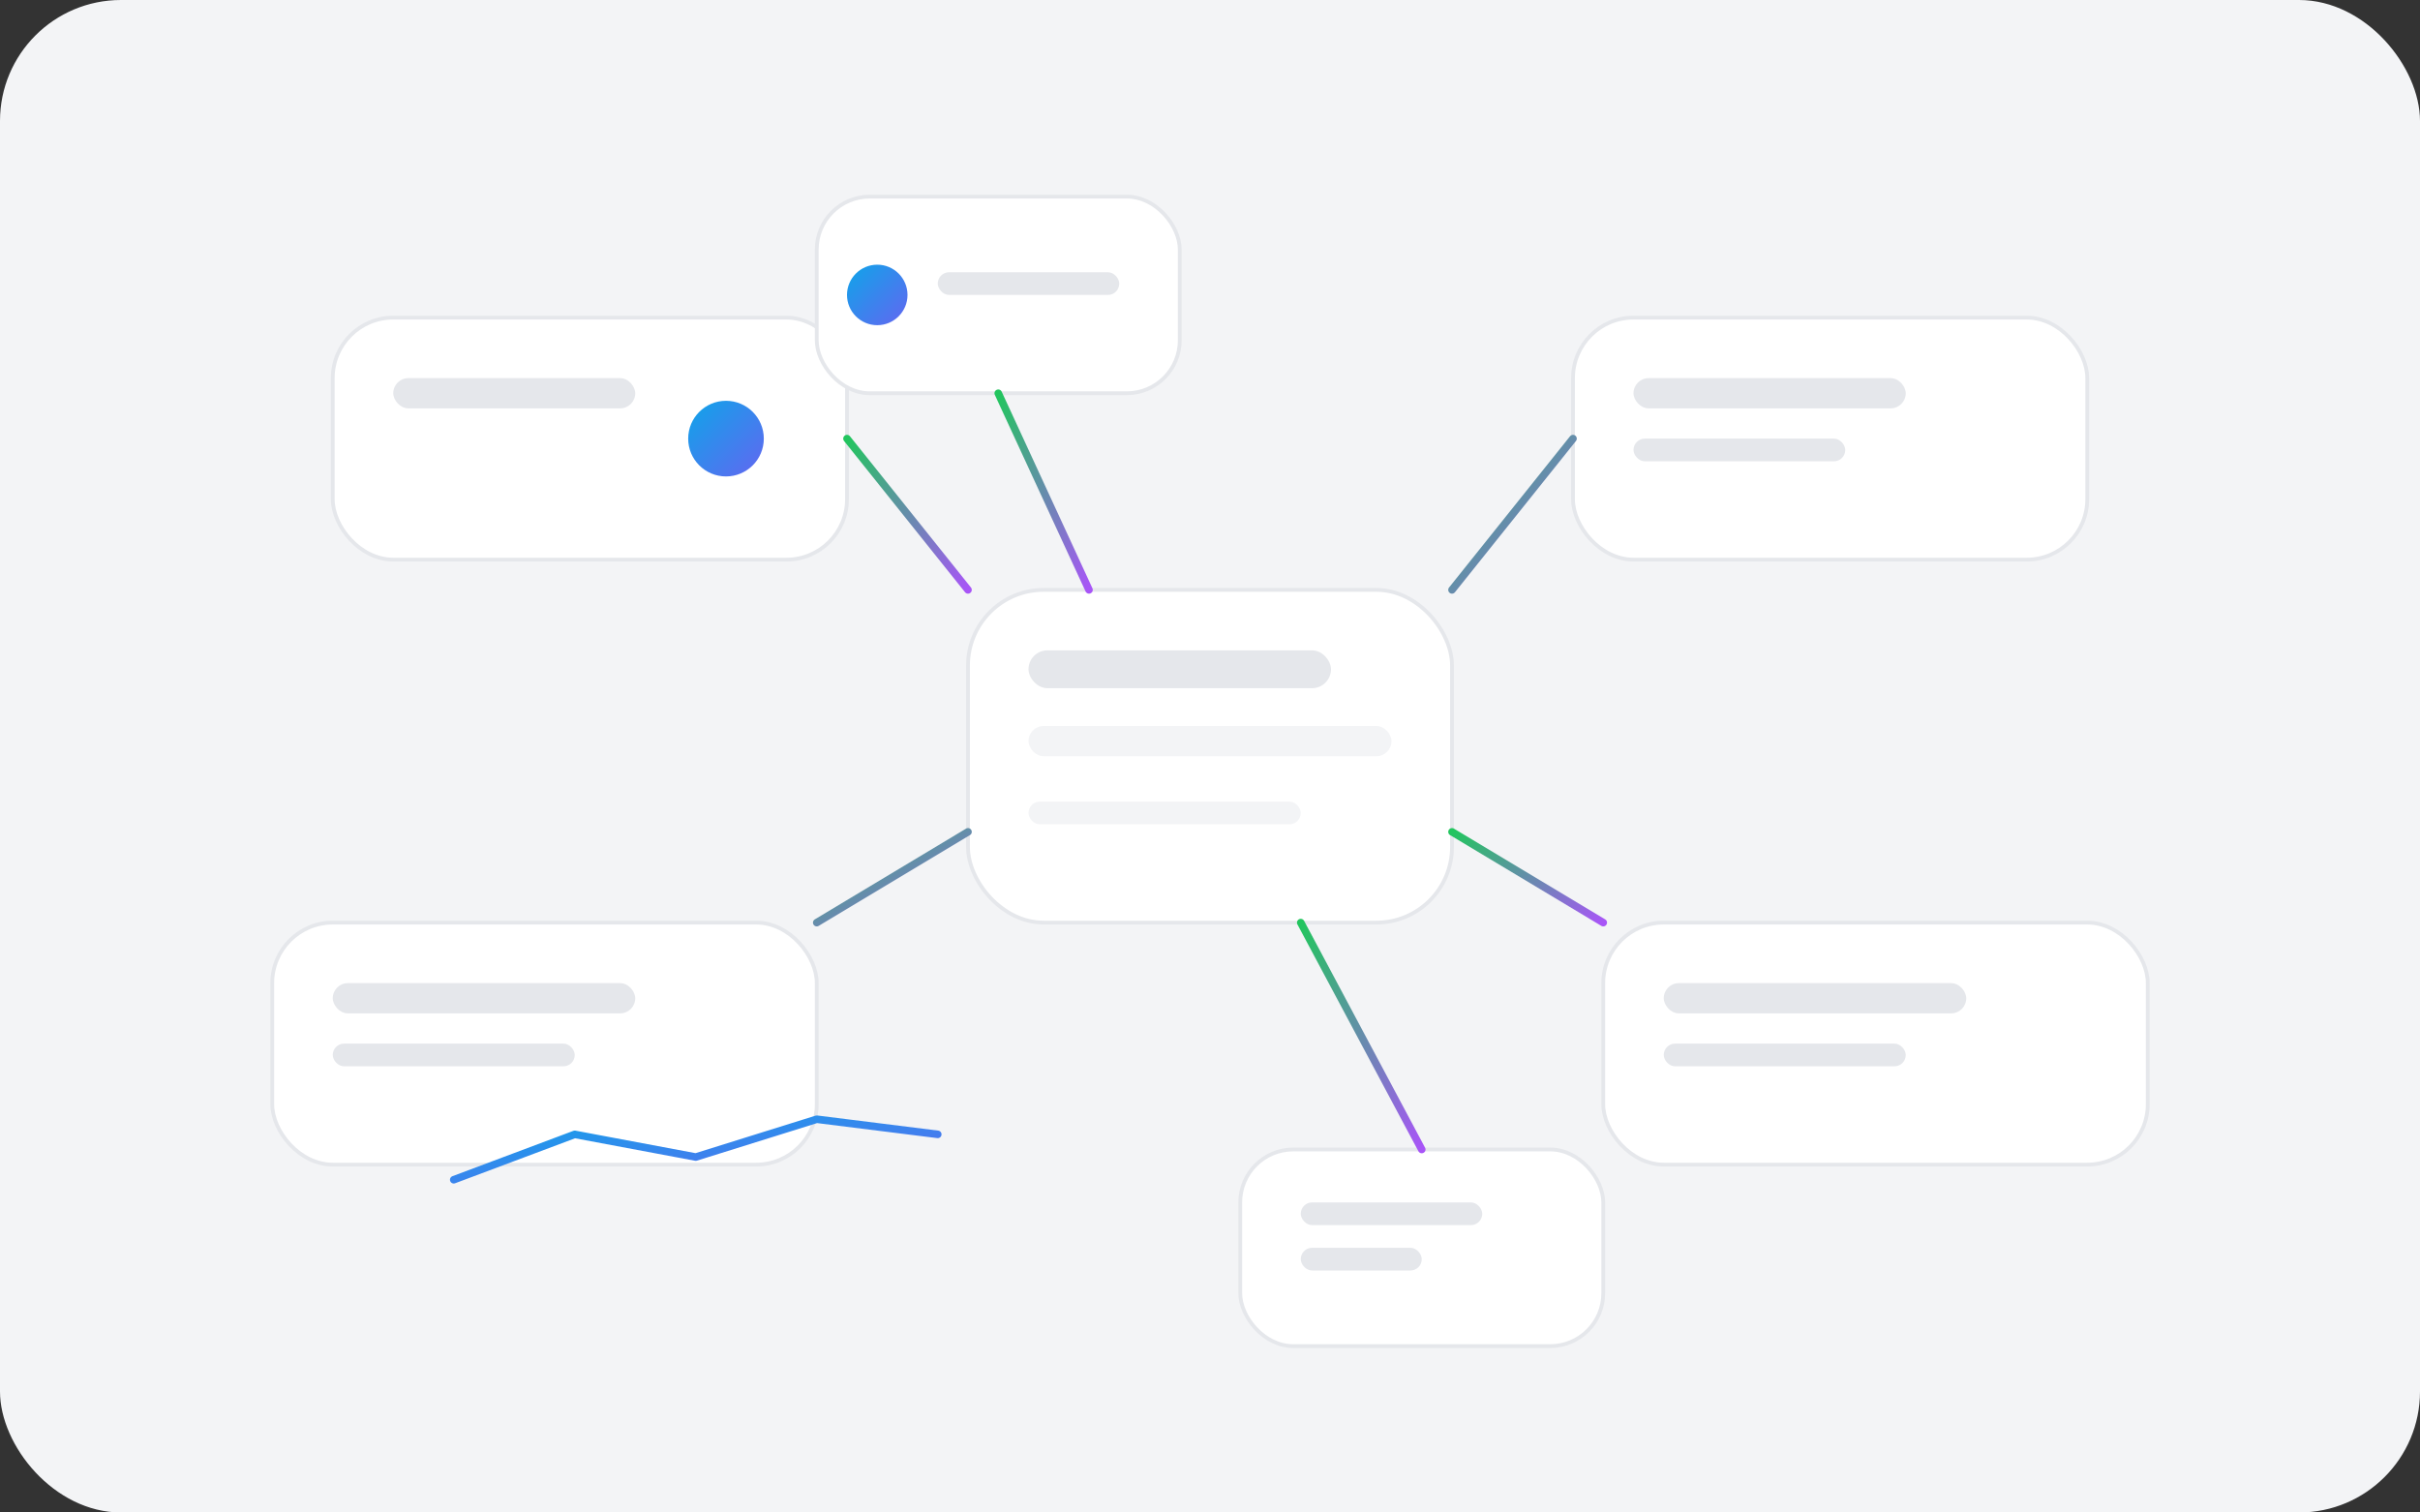 <?xml version="1.0" encoding="UTF-8"?>
<svg width="640" height="400" viewBox="0 0 640 400" fill="none" xmlns="http://www.w3.org/2000/svg" role="img" aria-labelledby="title desc">
  <rect x="0" y="0" width="640" height="400" fill="#333333" stroke="none"/>
  <title id="title">Overview of Incresco services illustration</title>
  <desc id="desc">Abstract illustration showing connected cards representing AI, platforms, cloud, design, Salesforce, and integrations.</desc>
  <defs>
    <linearGradient id="svcAI" x1="0" y1="0" x2="1" y2="1">
      <stop offset="0" stop-color="#0EA5E9"/>
      <stop offset="1" stop-color="#6366F1"/>
    </linearGradient>
    <linearGradient id="svcPlatform" x1="0" y1="0" x2="1" y2="1">
      <stop offset="0" stop-color="#22C55E"/>
      <stop offset="1" stop-color="#A855F7"/>
    </linearGradient>
  </defs>

  <!-- Background -->
  <rect x="0" y="0" width="640" height="400" rx="32" fill="#F3F4F6"/>

  <!-- Central hub -->
  <rect x="256" y="156" width="128" height="88" rx="20" fill="white" stroke="#E5E7EB"/>
  <rect x="272" y="172" width="80" height="10" rx="5" fill="#E5E7EB"/>
  <rect x="272" y="192" width="96" height="8" rx="4" fill="#F3F4F6"/>
  <rect x="272" y="212" width="72" height="6" rx="3" fill="#F3F4F6"/>

  <!-- AI card -->
  <rect x="88" y="84" width="136" height="64" rx="16" fill="white" stroke="#E5E7EB"/>
  <rect x="104" y="100" width="64" height="8" rx="4" fill="#E5E7EB"/>
  <circle cx="192" cy="116" r="10" fill="url(#svcAI)"/>

  <!-- Platforms card -->
  <rect x="416" y="84" width="136" height="64" rx="16" fill="white" stroke="#E5E7EB"/>
  <rect x="432" y="100" width="72" height="8" rx="4" fill="#E5E7EB"/>
  <rect x="432" y="116" width="56" height="6" rx="3" fill="#E5E7EB"/>

  <!-- Cloud card -->
  <rect x="72" y="244" width="144" height="64" rx="16" fill="white" stroke="#E5E7EB"/>
  <rect x="88" y="260" width="80" height="8" rx="4" fill="#E5E7EB"/>
  <rect x="88" y="276" width="64" height="6" rx="3" fill="#E5E7EB"/>

  <!-- Design card -->
  <rect x="424" y="244" width="144" height="64" rx="16" fill="white" stroke="#E5E7EB"/>
  <rect x="440" y="260" width="80" height="8" rx="4" fill="#E5E7EB"/>
  <rect x="440" y="276" width="64" height="6" rx="3" fill="#E5E7EB"/>

  <!-- Salesforce card -->
  <rect x="216" y="52" width="96" height="52" rx="14" fill="white" stroke="#E5E7EB"/>
  <circle cx="232" cy="78" r="8" fill="url(#svcAI)"/>
  <rect x="248" y="72" width="48" height="6" rx="3" fill="#E5E7EB"/>

  <!-- Integrations card -->
  <rect x="328" y="304" width="96" height="52" rx="14" fill="white" stroke="#E5E7EB"/>
  <rect x="344" y="318" width="48" height="6" rx="3" fill="#E5E7EB"/>
  <rect x="344" y="330" width="32" height="6" rx="3" fill="#E5E7EB"/>

  <!-- Connecting lines -->
  <path d="M224 116L256 156" stroke="url(#svcPlatform)" stroke-width="2" stroke-linecap="round"/>
  <path d="M416 116L384 156" stroke="url(#svcPlatform)" stroke-width="2" stroke-linecap="round"/>
  <path d="M216 244L256 220" stroke="url(#svcPlatform)" stroke-width="2" stroke-linecap="round"/>
  <path d="M424 244L384 220" stroke="url(#svcPlatform)" stroke-width="2" stroke-linecap="round"/>
  <path d="M264 104L288 156" stroke="url(#svcPlatform)" stroke-width="2" stroke-linecap="round"/>
  <path d="M376 304L344 244" stroke="url(#svcPlatform)" stroke-width="2" stroke-linecap="round"/>

  <!-- Accent path -->
  <polyline points="120,312 152,300 184,306 216,296 248,300" fill="none" stroke="url(#svcAI)" stroke-width="2" stroke-linecap="round" stroke-linejoin="round"/>
</svg>

